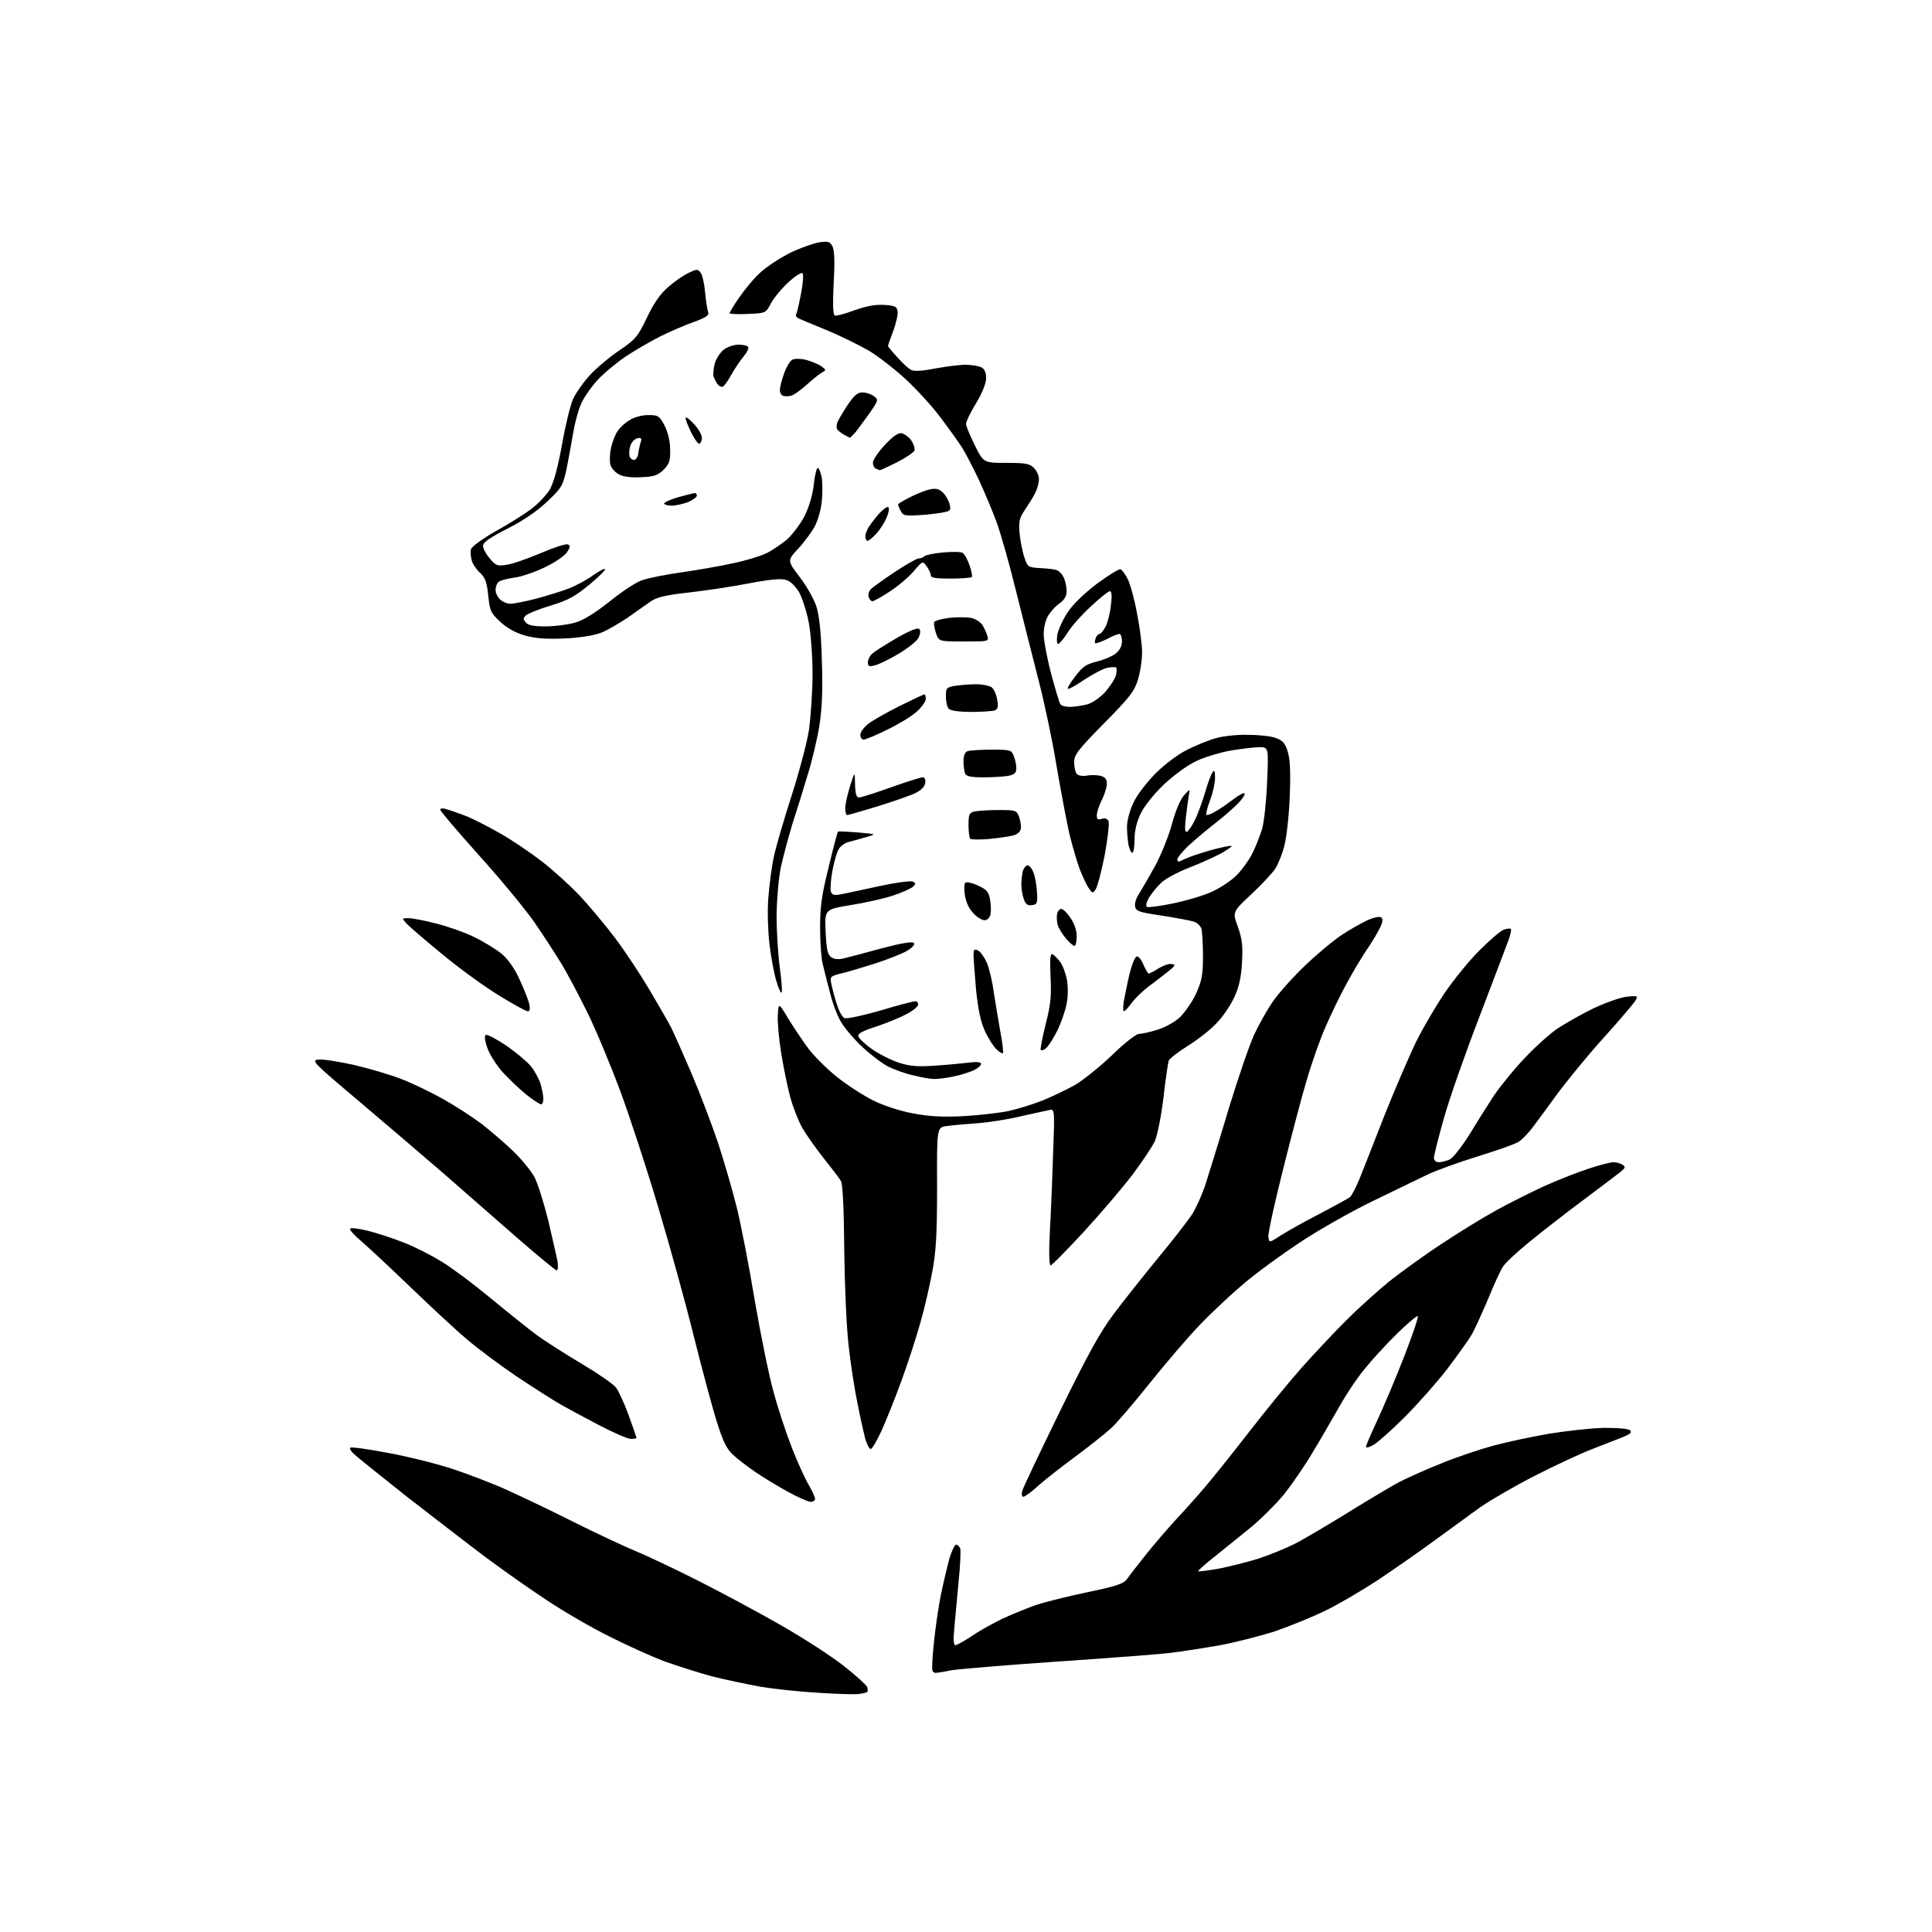 <?xml version="1.0" encoding="UTF-8" standalone="no"?>
<svg 
  version="1.1" 
  xmlns="http://www.w3.org/2000/svg" 
  xmlns:xlink="http://www.w3.org/1999/xlink" 
  xmlns:svg="http://www.w3.org/2000/svg"
  xmlns:rdf="http://www.w3.org/1999/02/22-rdf-syntax-ns#"
  xmlns:cc="http://creativecommons.org/ns#"
  xmlns:dc="http://purl.org/dc/elements/1.1/"
  viewBox="0 0 768 768"
  width="768"
  height="768"
>
<style>svg {background-color: white; }</style>"
<path stroke="none" fill="black" fill-rule="evenodd" d="M341.4,673.4C339.8,673.6 332.6,673.4 325.3,672.9C318.0,672.5 307.7,671.4 302.3,670.5C296.9,669.5 288.3,667.7 283.1,666.4C278.0,665.0 269.4,662.3 264.1,660.4C258.8,658.4 248.9,653.9 242.0,650.4C235.1,647.0 224.1,640.6 217.5,636.2C210.9,631.9 200.0,624.2 193.3,619.2C186.6,614.2 172.5,603.3 161.8,595.0C151.2,586.6 141.6,578.9 140.6,577.9C139.5,576.9 138.9,575.8 139.2,575.5C139.5,575.1 146.2,576.0 154.0,577.5C161.8,578.9 173.4,581.8 179.8,583.9C186.2,586.0 196.1,589.8 201.8,592.4C207.5,595.0 219.3,600.6 228.0,605.0C236.8,609.4 247.9,614.6 252.7,616.6C257.6,618.6 268.9,624.0 278.0,628.6C287.1,633.2 301.8,641.1 310.7,646.2C319.6,651.3 330.7,658.5 335.5,662.3C340.2,666.0 344.3,669.7 344.7,670.6C345.0,671.4 345.0,672.3 344.8,672.5C344.6,672.8 343.0,673.2 341.4,673.4zM371.9,665.0C371.5,665.0 370.9,664.7 370.7,664.2C370.4,663.8 370.6,659.0 371.2,653.5C371.7,648.0 373.0,639.2 374.0,634.0C375.1,628.8 376.7,622.1 377.5,619.2C378.4,616.4 379.5,614.0 380.1,614.0C380.6,614.0 381.3,614.7 381.7,615.5C382.0,616.4 381.7,622.6 381.0,629.3C380.4,636.0 379.6,644.3 379.3,647.8C378.9,651.8 379.1,654.0 379.8,654.0C380.3,654.0 383.2,652.4 386.1,650.5C388.9,648.5 394.5,645.4 398.4,643.5C402.3,641.7 408.4,639.2 411.9,638.0C415.5,636.8 424.7,634.5 432.4,632.9C443.9,630.5 446.8,629.5 448.0,627.7C448.8,626.5 452.2,622.2 455.5,618.0C458.8,613.9 464.2,607.6 467.5,604.0C470.9,600.4 476.1,594.6 479.1,591.0C482.2,587.4 490.1,577.5 496.7,569.0C503.3,560.5 512.7,549.0 517.6,543.5C522.5,538.0 530.4,529.6 535.2,524.8C540.0,520.0 547.7,513.1 552.2,509.4C556.8,505.8 566.1,499.0 573.0,494.5C579.9,489.9 589.7,483.9 594.8,481.1C599.9,478.3 608.6,473.9 614.1,471.4C619.7,468.9 627.6,465.8 631.7,464.5C635.9,463.1 640.2,462.0 641.4,462.0C642.5,462.0 644.2,462.5 645.0,463.0C646.3,463.9 646.1,464.3 644.0,466.0C642.6,467.1 635.6,472.4 628.5,477.7C621.4,483.0 611.8,490.5 607.2,494.3C602.7,498.0 598.2,502.2 597.4,503.6C596.5,504.9 593.8,510.8 591.4,516.7C588.9,522.5 586.0,529.0 584.8,530.9C583.6,532.9 579.3,538.9 575.3,544.2C571.2,549.5 563.7,558.0 558.5,563.2C553.4,568.3 547.8,573.3 546.1,574.3C544.4,575.3 543.0,575.7 543.0,575.1C543.0,574.6 545.0,570.0 547.4,564.8C549.8,559.7 554.6,548.4 558.0,539.7C561.4,531.0 563.9,523.6 563.6,523.2C563.2,522.9 559.6,526.0 555.4,530.1C551.3,534.1 545.5,540.4 542.6,544.0C539.6,547.6 535.1,554.3 532.5,559.0C529.8,563.7 525.1,571.9 521.9,577.2C518.7,582.6 513.6,590.0 510.6,593.8C507.6,597.5 501.6,603.5 497.3,607.1C493.0,610.6 486.4,615.9 482.7,618.9C479.0,621.8 476.1,624.4 476.3,624.6C476.5,624.8 480.3,624.3 484.8,623.5C489.3,622.6 496.4,620.8 500.5,619.5C504.7,618.1 510.8,615.6 514.3,613.9C517.7,612.2 526.8,606.8 534.5,602.1C542.2,597.3 551.4,591.8 555.0,589.8C558.6,587.8 566.7,584.2 573.0,581.7C579.3,579.1 588.7,576.0 593.9,574.6C599.1,573.2 609.0,571.1 615.9,569.9C622.8,568.8 632.6,567.7 637.7,567.6C643.2,567.6 647.3,567.9 648.0,568.6C648.8,569.4 648.0,570.1 645.3,571.2C643.2,572.0 637.7,574.2 633.0,576.0C628.3,577.8 618.0,582.6 610.0,586.7C602.0,590.8 592.2,596.5 588.2,599.3C584.2,602.2 576.1,608.1 570.2,612.4C564.3,616.8 554.1,623.8 547.6,628.2C541.0,632.5 531.6,638.0 526.6,640.4C521.6,642.8 512.8,646.4 507.0,648.4C501.2,650.3 491.3,652.8 485.0,654.0C478.7,655.1 469.9,656.5 465.5,657.0C461.1,657.6 440.8,659.1 420.3,660.5C399.9,661.9 380.8,663.5 377.9,664.0C375.1,664.6 372.4,665.0 371.9,665.0zM322.2,597.0C321.3,597.0 317.2,595.2 313.2,593.0C309.2,590.8 303.4,587.3 300.2,585.1C297.1,583.0 293.1,579.9 291.4,578.3C289.0,576.2 287.4,572.9 285.2,566.0C283.5,560.8 279.4,545.5 276.0,532.0C272.7,518.5 266.1,494.7 261.4,479.0C256.7,463.3 249.9,442.6 246.3,433.0C242.7,423.4 237.0,409.6 233.5,402.5C230.0,395.4 225.2,386.3 222.8,382.5C220.4,378.6 215.7,371.3 212.2,366.3C208.7,361.3 198.9,349.4 190.4,340.0C182.0,330.6 175.0,322.4 175.0,321.9C175.0,321.3 176.0,321.2 177.2,321.6C178.5,321.9 181.8,323.1 184.5,324.1C187.3,325.1 193.6,328.3 198.5,331.1C203.5,333.9 211.1,339.1 215.5,342.5C219.9,345.9 226.7,352.1 230.5,356.1C234.3,360.2 240.7,367.8 244.6,373.0C248.5,378.2 254.6,387.4 258.2,393.5C261.8,399.6 265.7,406.3 266.8,408.5C267.9,410.7 271.5,418.8 274.8,426.5C278.1,434.2 282.9,446.8 285.5,454.5C288.0,462.2 291.4,473.9 293.0,480.5C294.6,487.1 297.8,503.4 300.0,516.8C302.3,530.1 305.6,546.6 307.5,553.3C309.3,560.1 312.7,570.2 314.9,575.8C317.1,581.4 320.1,588.0 321.5,590.3C322.9,592.7 324.0,595.2 324.0,595.8C324.0,596.5 323.2,597.0 322.2,597.0zM406.8,595.0C406.2,595.0 406.0,593.9 406.4,592.6C406.7,591.3 413.5,577.1 421.4,560.9C432.4,538.4 437.4,529.4 442.6,522.5C446.3,517.5 454.2,507.6 460.0,500.5C465.9,493.4 472.0,485.5 473.7,483.0C475.3,480.5 477.9,474.9 479.3,470.5C480.7,466.1 484.9,452.6 488.5,440.5C492.2,428.4 496.7,415.3 498.5,411.4C500.3,407.5 503.6,401.6 505.8,398.4C508.0,395.1 513.7,388.7 518.6,384.0C523.5,379.3 530.1,373.8 533.3,371.7C536.4,369.6 541.1,367.0 543.6,365.8C546.6,364.5 548.6,364.2 549.2,364.8C549.8,365.4 549.6,366.9 548.4,369.1C547.5,371.0 545.1,375.0 543.0,378.0C541.0,381.0 537.5,386.9 535.3,391.0C533.0,395.1 529.3,402.8 527.0,408.0C524.7,413.2 521.3,422.9 519.4,429.5C517.4,436.1 513.2,452.2 509.9,465.4C506.6,478.5 504.0,490.4 504.2,491.7C504.5,494.1 504.5,494.1 509.3,491.0C512.0,489.3 518.9,485.4 524.8,482.4C530.7,479.3 536.0,476.4 536.7,475.8C537.3,475.3 539.0,472.1 540.4,468.7C541.8,465.3 546.3,453.7 550.5,443.0C554.8,432.3 560.4,419.3 563.0,414.0C565.6,408.7 570.6,400.2 574.1,395.0C577.6,389.8 583.8,382.1 588.0,377.9C592.2,373.7 596.6,369.9 597.9,369.5C599.1,369.1 600.4,369.0 600.6,369.3C600.9,369.5 600.4,371.5 599.7,373.6C598.9,375.8 593.7,389.4 588.2,403.9C582.6,418.4 576.2,436.6 574.0,444.4C571.8,452.2 570.0,459.3 570.0,460.3C570.0,461.3 570.8,462.0 572.0,462.0C573.0,462.0 575.0,461.5 576.3,460.9C577.6,460.3 581.0,455.9 584.0,451.2C586.9,446.4 591.3,439.4 593.8,435.6C596.3,431.9 601.7,425.2 605.9,420.8C610.0,416.4 616.0,411.0 619.2,408.8C622.5,406.7 628.9,403.0 633.5,400.8C638.2,398.6 644.1,396.5 646.6,396.2C650.9,395.8 651.2,395.8 650.2,397.6C649.7,398.6 643.9,405.4 637.5,412.5C631.1,419.6 622.4,430.2 618.2,436.0C614.0,441.8 609.5,447.9 608.2,449.5C606.8,451.1 604.9,453.1 603.8,453.8C602.8,454.6 595.5,457.2 587.7,459.6C579.9,462.0 570.8,465.3 567.5,466.9C564.2,468.5 554.5,473.2 546.0,477.3C537.5,481.4 524.4,488.8 517.0,493.7C509.6,498.6 499.4,506.0 494.5,510.2C489.6,514.3 481.7,521.7 477.0,526.6C472.3,531.5 463.3,542.0 456.9,550.0C450.5,558.0 443.6,566.1 441.4,568.0C439.3,569.9 433.0,574.9 427.5,579.0C422.0,583.0 415.3,588.3 412.6,590.7C410.0,593.1 407.3,595.0 406.8,595.0zM346.1,576.0C345.5,576.0 344.6,574.1 343.9,571.8C343.3,569.4 341.9,563.2 340.9,558.0C339.8,552.8 338.2,542.6 337.4,535.5C336.5,528.0 335.8,511.8 335.6,497.0C335.5,480.7 335.0,470.8 334.3,469.5C333.7,468.4 330.6,464.4 327.5,460.5C324.4,456.6 320.6,451.2 319.0,448.5C317.4,445.7 315.2,440.1 314.1,436.0C313.0,431.9 311.4,424.0 310.5,418.4C309.6,412.9 309.0,406.1 309.2,403.4C309.5,398.5 309.5,398.5 313.4,405.0C315.6,408.6 319.2,413.9 321.4,416.9C323.7,419.9 328.8,425.0 332.7,428.1C336.7,431.3 343.2,435.5 347.2,437.5C351.5,439.6 358.0,441.7 363.0,442.6C369.3,443.8 374.5,444.1 383.0,443.7C389.3,443.3 397.5,442.4 401.1,441.6C404.8,440.8 410.8,438.9 414.6,437.4C418.3,435.9 424.1,433.1 427.5,431.2C430.8,429.2 437.4,423.9 442.2,419.3C446.9,414.7 451.7,411.0 452.7,411.0C453.8,411.0 457.0,410.3 459.9,409.4C462.8,408.6 466.8,406.4 468.9,404.5C471.0,402.5 473.9,398.3 475.5,394.9C477.8,389.7 478.2,387.4 478.2,380.0C478.2,375.2 477.9,370.4 477.6,369.2C477.2,368.1 475.9,366.8 474.7,366.4C473.5,366.0 467.8,364.9 462.0,364.0C452.5,362.6 451.5,362.2 451.2,360.2C451.0,359.0 451.7,356.8 452.8,355.3C453.8,353.7 456.7,348.7 459.3,344.0C461.8,339.3 464.8,331.7 466.0,327.1C467.4,322.0 469.2,317.8 470.7,316.1C473.1,313.5 473.1,313.5 472.6,316.0C472.4,317.4 471.8,321.4 471.4,324.9C470.9,329.6 471.0,331.1 471.9,330.6C472.5,330.2 473.9,328.2 474.9,326.2C475.9,324.2 477.7,319.4 478.9,315.5C480.0,311.6 481.4,307.8 482.0,307.0C482.7,305.9 483.0,306.4 483.0,309.2C483.0,311.3 482.1,315.3 481.0,318.2C479.9,321.0 479.3,323.6 479.6,323.9C479.8,324.2 481.5,323.6 483.3,322.5C485.1,321.5 488.2,319.3 490.3,317.7C492.4,316.1 494.4,315.0 494.7,315.4C495.1,315.7 494.0,317.4 492.4,319.1C490.8,320.8 486.6,324.5 483.0,327.3C479.4,330.1 474.6,334.2 472.2,336.4C469.9,338.6 468.0,341.0 468.0,341.7C468.0,342.8 468.6,342.7 470.9,341.5C472.5,340.7 477.3,339.1 481.5,337.9C485.7,336.8 489.4,336.0 489.6,336.3C489.8,336.5 487.9,337.8 485.3,339.3C482.6,340.7 476.9,343.3 472.5,345.0C468.1,346.7 463.1,349.4 461.5,351.0C459.8,352.6 457.7,355.3 456.7,356.9C455.7,358.7 455.4,360.1 455.9,360.5C456.5,360.8 461.2,360.2 466.4,359.1C471.7,358.0 478.5,356.0 481.7,354.5C484.9,353.1 489.2,350.2 491.3,348.2C493.4,346.2 496.3,342.2 497.7,339.5C499.1,336.8 500.9,332.2 501.7,329.5C502.5,326.8 503.4,318.3 503.7,310.8C504.3,297.0 504.3,297.0 500.4,297.0C498.3,297.1 493.1,297.7 488.9,298.4C484.8,299.2 478.7,301.0 475.4,302.6C472.0,304.2 466.7,308.1 462.6,311.9C458.5,315.9 454.8,320.5 453.4,323.5C451.8,326.8 451.0,330.3 451.0,333.8C451.0,336.6 450.6,339.0 450.1,339.0C449.6,339.0 449.0,337.6 448.6,335.9C448.3,334.2 448.0,330.9 448.0,328.6C448.0,326.3 449.1,322.1 450.5,319.2C451.9,316.1 455.7,311.2 459.3,307.5C463.0,303.8 468.2,299.9 472.0,298.0C475.6,296.2 480.8,294.1 483.5,293.4C486.2,292.6 491.9,292.0 496.0,292.1C500.1,292.1 505.1,292.6 507.0,293.3C509.8,294.3 510.8,295.3 511.8,298.5C512.8,301.5 513.1,306.2 512.7,316.5C512.4,324.4 511.4,333.1 510.5,336.4C509.7,339.6 508.0,343.7 506.9,345.4C505.7,347.1 501.5,351.7 497.4,355.5C489.9,362.5 489.9,362.5 492.1,368.5C493.8,373.3 494.1,376.1 493.7,382.7C493.4,388.5 492.5,392.4 490.7,396.3C489.3,399.4 486.3,403.9 483.9,406.4C481.6,409.0 476.4,413.1 472.4,415.6C468.4,418.1 464.9,420.8 464.6,421.6C464.3,422.5 463.3,429.1 462.5,436.3C461.6,443.7 460.1,451.2 459.1,453.6C458.0,455.9 453.9,462.0 450.0,467.2C446.1,472.3 437.4,482.5 430.7,489.8C424.0,497.0 418.2,503.0 417.6,503.0C417.1,503.0 416.9,498.0 417.3,490.2C417.7,483.2 418.3,469.2 418.6,459.1C419.3,440.7 419.3,440.7 416.9,441.3C415.6,441.6 410.4,442.7 405.5,443.8C400.6,445.0 392.9,446.2 388.5,446.5C384.1,446.8 378.7,447.3 376.5,447.6C372.4,448.1 372.4,448.1 372.5,471.8C372.5,490.8 372.1,497.5 370.6,505.5C369.6,510.9 367.5,520.2 365.8,526.0C364.2,531.8 360.8,542.1 358.3,549.0C355.8,555.9 352.2,564.8 350.4,568.8C348.6,572.7 346.7,576.0 346.1,576.0zM250.8,572.0C249.5,572.0 243.6,569.4 237.5,566.2C231.4,563.0 224.2,559.1 221.5,557.5C218.8,555.9 211.3,551.1 205.0,546.9C198.7,542.6 189.9,536.1 185.5,532.3C181.1,528.6 171.0,519.2 163.0,511.5C155.0,503.8 146.2,495.6 143.5,493.3C140.8,491.0 138.8,488.8 139.2,488.4C139.6,488.0 142.9,488.4 146.4,489.3C150.0,490.2 156.4,492.3 160.7,494.0C165.0,495.7 171.9,499.2 176.0,501.8C180.1,504.3 188.7,510.8 195.1,516.1C201.5,521.4 209.6,527.9 213.1,530.5C216.6,533.1 224.8,538.3 231.2,542.1C237.6,545.9 243.7,550.1 244.8,551.5C245.9,552.9 248.2,557.9 249.9,562.6C251.6,567.3 253.0,571.3 253.0,571.6C253.0,571.8 252.0,572.0 250.8,572.0zM221.3,505.0C220.8,505.0 213.7,499.1 205.4,491.9C197.2,484.7 183.9,473.1 175.9,466.1C167.9,459.2 152.8,446.3 142.4,437.5C124.4,422.3 123.6,421.5 126.6,421.2C128.4,421.0 134.7,422.0 140.6,423.3C146.6,424.7 155.1,427.2 159.5,428.9C163.9,430.6 171.6,434.3 176.5,437.1C181.5,439.9 188.2,444.3 191.5,446.8C194.8,449.4 200.4,454.1 203.9,457.5C207.3,460.8 211.2,465.5 212.5,468.0C213.8,470.5 216.2,478.2 217.9,485.0C219.5,491.9 221.2,499.2 221.6,501.2C221.9,503.3 221.8,505.0 221.3,505.0zM215.1,439.0C214.6,439.0 212.0,437.3 209.3,435.2C206.7,433.1 202.4,429.0 199.8,426.2C197.3,423.3 194.5,419.0 193.7,416.5C192.7,413.6 192.5,411.8 193.1,411.4C193.7,411.1 197.3,413.0 201.2,415.6C205.1,418.3 209.5,422.0 211.0,423.8C212.5,425.6 214.2,428.8 214.9,430.9C215.5,433.0 216.0,435.7 216.0,436.9C216.0,438.0 215.6,439.0 215.1,439.0zM371.2,428.9C369.7,428.9 365.9,428.2 362.8,427.4C359.6,426.7 355.3,425.1 353.1,424.0C350.9,422.9 346.4,419.5 343.0,416.4C339.7,413.3 335.7,408.7 334.3,406.2C332.8,403.8 330.8,398.3 329.8,394.1C328.7,389.9 327.4,384.9 327.0,383.0C326.5,381.1 326.0,374.8 326.0,369.0C326.0,360.3 326.6,355.9 329.4,344.7C331.2,337.1 332.9,330.8 333.1,330.6C333.3,330.4 336.9,330.6 341.0,330.9C348.5,331.6 348.5,331.6 344.5,332.7C342.3,333.4 339.2,334.2 337.7,334.6C336.1,334.9 334.3,336.2 333.5,337.4C332.7,338.5 331.6,342.5 330.9,346.1C330.2,349.8 330.0,353.5 330.3,354.5C330.9,355.8 331.7,356.0 334.2,355.5C336.0,355.2 342.8,353.7 349.3,352.3C355.7,350.9 361.8,350.1 362.7,350.4C364.1,351.0 364.2,351.3 362.9,352.5C362.1,353.2 358.6,354.8 355.0,356.0C351.4,357.2 343.8,358.9 338.1,359.8C327.8,361.5 327.8,361.5 328.2,370.4C328.5,377.3 329.0,379.5 330.4,380.5C331.5,381.3 333.2,381.5 335.3,381.0C337.1,380.6 343.8,378.8 350.4,377.0C357.9,375.0 362.6,374.2 363.2,374.8C363.8,375.4 362.9,376.5 360.7,377.9C358.9,379.0 353.1,381.3 347.9,383.0C342.7,384.6 336.6,386.5 334.2,387.0C330.0,388.1 329.9,388.2 330.5,391.3C330.9,393.1 331.8,396.7 332.7,399.3C333.5,402.0 334.9,404.4 335.7,404.7C336.6,405.1 343.0,403.7 350.0,401.7C356.9,399.6 363.2,398.0 363.8,398.0C364.5,398.0 365.0,398.6 365.0,399.3C365.0,400.1 362.9,401.8 360.2,403.2C357.6,404.6 352.2,406.8 348.2,408.1C343.0,409.8 341.0,410.8 341.2,411.9C341.4,412.8 343.9,415.1 346.7,417.1C349.6,419.1 354.4,421.5 357.5,422.5C362.0,423.9 365.0,424.1 371.8,423.6C376.6,423.3 382.6,422.7 385.2,422.4C388.3,422.0 390.0,422.2 390.0,422.9C390.0,423.5 388.8,424.6 387.2,425.4C385.7,426.1 382.1,427.3 379.2,427.9C376.3,428.5 372.7,429.0 371.2,428.9zM398.7,418.7C398.4,418.9 397.2,418.2 396.0,417.0C394.8,415.8 392.7,412.5 391.4,409.6C389.8,406.0 388.8,401.2 388.0,393.5C387.5,387.4 387.0,381.2 387.0,379.7C387.0,377.3 387.2,377.1 388.9,377.9C389.9,378.5 391.5,380.8 392.4,383.0C393.3,385.2 394.5,390.3 395.0,394.2C395.6,398.2 396.8,405.3 397.6,409.8C398.5,414.4 398.9,418.4 398.7,418.7zM415.9,416.6C415.0,417.4 414.0,417.8 413.7,417.3C413.5,416.9 414.4,412.2 415.7,407.0C417.7,399.2 418.0,395.9 417.6,388.2C417.3,381.6 417.5,379.0 418.3,379.3C418.9,379.5 420.2,380.8 421.3,382.2C422.4,383.6 423.6,386.8 424.1,389.4C424.6,392.1 424.6,396.1 424.0,399.0C423.5,401.8 421.8,406.5 420.4,409.5C418.9,412.5 416.9,415.7 415.9,416.6zM209.8,402.0C209.1,402.0 204.0,399.2 198.5,395.8C193.0,392.5 182.8,385.1 175.9,379.4C169.0,373.7 162.5,368.2 161.5,367.0C159.7,365.0 159.7,365.0 162.4,365.0C163.9,365.0 168.8,365.9 173.3,367.1C177.8,368.2 184.7,370.6 188.5,372.5C192.3,374.3 197.3,377.4 199.6,379.3C202.2,381.6 204.7,385.2 206.7,389.7C208.4,393.4 210.1,397.7 210.4,399.2C210.8,401.1 210.6,402.0 209.8,402.0zM446.8,402.0C446.4,402.0 446.4,400.3 446.7,398.2C447.1,396.2 448.0,391.4 448.9,387.6C449.8,383.8 451.1,380.5 451.8,380.2C452.5,380.0 453.7,381.4 454.5,383.4C455.4,385.4 456.3,387.0 456.6,387.0C457.0,387.0 458.8,386.1 460.6,384.9C462.5,383.8 464.7,383.0 465.7,383.2C467.2,383.5 467.2,383.6 465.8,385.0C464.9,385.8 461.6,388.4 458.4,390.8C455.1,393.1 451.4,396.6 450.0,398.5C448.6,400.4 447.2,402.0 446.8,402.0zM310.7,394.6C310.4,394.9 309.4,392.8 308.6,389.9C307.7,387.0 306.5,380.5 305.9,375.6C305.3,370.5 305.0,362.4 305.4,357.2C305.8,352.1 306.7,344.7 307.6,340.7C308.4,336.7 311.6,325.9 314.6,316.5C317.6,307.2 320.8,295.3 321.6,290.0C322.3,284.8 323.0,274.8 323.0,267.8C323.0,260.8 322.3,251.7 321.5,247.5C320.7,243.3 319.0,238.0 317.8,235.7C316.4,233.2 314.4,231.2 312.7,230.6C310.7,229.9 306.9,230.2 298.2,231.8C291.8,233.1 280.9,234.7 274.1,235.5C264.3,236.6 261.0,237.4 258.5,239.2C256.7,240.5 252.6,243.3 249.4,245.6C246.1,247.8 241.5,250.5 239.0,251.5C236.2,252.6 230.8,253.5 224.4,253.8C216.8,254.1 213.0,253.8 208.6,252.6C204.8,251.5 201.4,249.6 198.8,247.1C195.1,243.7 194.7,242.8 194.1,236.8C193.5,231.3 192.9,229.6 190.7,227.6C189.3,226.3 187.8,224.0 187.5,222.7C187.1,221.3 187.0,219.4 187.2,218.4C187.4,217.4 191.4,214.4 196.8,211.3C201.9,208.5 208.3,204.5 211.1,202.4C213.8,200.4 217.1,196.9 218.5,194.7C220.1,191.9 221.7,186.0 223.4,176.8C224.7,169.3 226.7,161.1 227.8,158.6C229.0,156.1 232.0,151.8 234.5,149.1C237.1,146.3 242.3,141.9 246.2,139.3C252.6,134.9 253.5,133.9 257.1,126.4C259.8,120.7 262.3,117.0 265.5,114.2C268.0,112.0 271.7,109.4 273.7,108.5C277.0,106.9 277.4,106.9 278.5,108.4C279.2,109.3 280.0,112.8 280.3,116.3C280.6,119.7 281.2,123.2 281.5,124.1C282.0,125.3 280.7,126.2 275.8,128.0C272.3,129.2 266.4,131.8 262.5,133.7C258.6,135.7 252.5,139.2 248.9,141.6C245.3,144.0 240.2,148.2 237.6,151.0C235.1,153.7 232.1,158.0 231.0,160.5C229.9,163.0 228.5,168.1 227.9,171.8C227.3,175.5 226.1,181.9 225.3,186.0C223.8,193.0 223.4,193.8 217.8,199.1C213.9,202.9 208.6,206.6 202.0,210.0C194.7,213.7 192.0,215.6 192.0,217.0C192.0,218.0 193.2,220.3 194.7,222.0C197.1,224.9 197.7,225.1 201.4,224.5C203.7,224.2 209.7,222.1 214.9,219.9C220.0,217.7 224.9,216.1 225.7,216.4C226.8,216.9 226.8,217.4 225.4,219.5C224.5,220.9 220.6,223.6 216.6,225.5C212.7,227.4 207.2,229.3 204.5,229.6C201.8,230.0 198.9,230.7 198.2,231.3C197.6,231.8 197.0,233.2 197.0,234.5C197.0,235.7 197.8,237.4 198.8,238.3C199.8,239.3 201.7,240.0 202.9,240.0C204.2,240.0 208.8,239.1 213.1,238.0C217.5,236.8 223.4,235.0 226.2,233.9C229.0,232.8 233.3,230.5 235.6,228.8C238.0,227.1 240.2,225.9 240.5,226.2C240.9,226.5 238.0,229.3 234.3,232.4C228.7,237.0 225.9,238.6 219.0,240.7C214.3,242.1 209.9,243.9 209.1,244.6C207.9,245.7 207.9,246.2 209.0,247.4C209.9,248.6 212.1,249.0 216.9,249.0C220.6,249.0 225.9,248.3 228.6,247.5C231.9,246.6 236.5,243.7 242.2,239.2C246.9,235.4 252.7,231.5 255.1,230.7C257.5,229.8 264.7,228.4 271.0,227.5C277.3,226.6 286.5,225.0 291.4,223.9C296.3,222.9 302.2,221.1 304.5,220.0C306.8,218.9 310.5,216.4 312.8,214.5C315.0,212.5 318.2,208.3 319.9,205.0C321.7,201.2 323.1,196.6 323.5,192.5C323.9,188.9 324.6,186.0 325.1,186.0C325.5,186.0 326.2,187.6 326.6,189.6C327.0,191.6 327.0,195.8 326.7,198.9C326.5,202.1 325.2,206.6 324.0,209.0C322.8,211.3 319.8,215.4 317.4,218.0C312.9,222.8 312.9,222.8 317.9,229.4C320.7,233.0 323.7,238.4 324.6,241.3C325.7,244.9 326.4,251.5 326.7,262.6C327.1,274.4 326.8,281.3 325.7,288.6C324.8,294.0 322.7,302.9 321.0,308.2C319.4,313.6 316.7,322.3 315.0,327.5C313.4,332.7 311.4,340.4 310.4,344.7C309.5,349.2 308.8,357.4 308.7,364.0C308.7,370.3 309.3,379.7 310.0,384.8C310.7,389.9 311.0,394.3 310.7,394.6zM427.1,376.0C426.6,376.0 425.0,374.6 423.6,372.9C422.2,371.2 420.7,368.8 420.4,367.5C420.1,366.2 420.0,364.4 420.2,363.4C420.3,362.5 421.0,361.5 421.7,361.3C422.3,361.1 424.0,362.6 425.4,364.7C427.1,367.1 428.0,369.8 428.0,372.2C428.0,374.3 427.6,376.0 427.1,376.0zM391.7,365.8C390.8,366.0 388.7,364.9 387.2,363.3C385.3,361.5 384.1,358.9 383.6,356.1C383.2,353.7 383.3,351.3 383.7,350.9C384.1,350.5 386.4,350.9 388.7,352.0C392.1,353.5 393.0,354.5 393.5,357.3C393.9,359.2 394.0,361.8 393.8,363.1C393.7,364.4 392.7,365.6 391.7,365.8zM410.3,359.8C408.6,360.1 407.7,359.5 407.0,357.5C406.5,356.1 406.0,353.4 406.0,351.7C406.0,349.9 406.3,347.5 406.6,346.2C407.0,345.0 407.8,344.0 408.5,344.0C409.2,344.0 410.2,345.2 410.8,346.8C411.4,348.3 412.1,351.8 412.2,354.5C412.5,359.0 412.3,359.5 410.3,359.8zM435.5,353.6C434.4,355.2 434.2,355.2 432.7,352.9C431.8,351.6 430.3,348.2 429.2,345.5C428.2,342.8 426.3,336.4 425.1,331.5C424.0,326.6 421.7,314.4 420.0,304.5C418.4,294.6 415.2,279.5 413.0,271.0C410.8,262.5 406.8,246.4 404.0,235.4C401.3,224.3 397.7,211.7 396.1,207.4C394.5,203.0 391.3,195.5 389.1,190.7C386.8,185.9 383.8,180.0 382.3,177.7C380.8,175.4 377.0,170.1 373.9,166.0C370.8,161.8 364.7,155.1 360.3,151.0C355.9,146.9 349.2,141.7 345.4,139.4C341.6,137.2 334.4,133.7 329.5,131.6C324.6,129.6 319.5,127.5 318.2,126.9C316.9,126.4 316.1,125.6 316.4,125.1C316.8,124.6 317.6,120.9 318.4,116.8C319.2,112.8 319.5,109.1 319.0,108.6C318.5,108.2 316.0,109.8 313.3,112.3C310.6,114.8 307.5,118.6 306.4,120.7C304.4,124.5 304.4,124.5 297.2,124.8C293.2,125.0 290.0,124.8 290.0,124.5C290.0,124.2 291.7,121.3 293.9,118.2C296.0,115.1 299.8,110.5 302.4,108.2C305.0,105.8 310.5,102.3 314.5,100.3C318.6,98.4 323.7,96.6 325.9,96.3C329.2,95.8 330.0,96.1 330.9,97.9C331.7,99.4 331.9,103.8 331.4,112.4C331.0,120.5 331.1,124.9 331.8,125.4C332.3,125.7 335.8,124.8 339.5,123.4C344.3,121.7 347.8,121.0 351.4,121.2C355.8,121.5 356.5,121.8 356.8,123.8C357.0,125.0 356.2,128.5 355.1,131.5C353.9,134.6 353.0,137.3 353.0,137.5C353.0,137.8 354.6,139.8 356.7,142.0C358.7,144.3 361.1,146.5 362.1,147.0C363.3,147.7 366.5,147.5 371.7,146.5C376.0,145.7 381.4,145.0 383.8,145.0C386.2,145.0 389.0,145.5 390.1,146.0C391.4,146.7 392.0,148.1 392.0,150.3C392.0,152.4 390.5,156.1 388.0,160.3C385.8,163.9 384.0,167.6 384.0,168.5C384.0,169.3 385.6,173.2 387.5,177.0C391.0,184.0 391.0,184.0 400.0,184.0C407.7,184.0 409.3,184.3 411.0,186.0C412.1,187.1 413.0,189.1 413.0,190.5C413.0,192.0 412.3,194.4 411.5,196.0C410.7,197.6 408.8,200.6 407.4,202.7C405.2,206.0 404.9,207.2 405.3,212.0C405.6,215.0 406.4,219.3 407.2,221.5C408.4,225.3 408.7,225.5 413.0,225.8C415.5,225.9 418.4,226.2 419.6,226.5C420.7,226.7 422.2,228.1 422.8,229.5C423.5,230.9 424.0,233.4 424.0,235.0C424.0,237.0 423.1,238.5 421.0,240.0C419.3,241.2 417.3,243.5 416.4,245.2C415.5,246.9 414.8,250.1 414.9,252.4C414.9,254.6 416.2,261.5 417.8,267.7C419.5,273.9 421.1,279.4 421.5,279.9C421.8,280.5 423.6,281.0 425.3,281.0C427.1,281.0 430.1,280.5 432.2,280.0C434.3,279.4 437.3,277.3 439.4,275.0C441.3,272.8 443.2,269.9 443.6,268.5C443.9,267.1 444.0,265.7 443.7,265.4C443.4,265.1 441.8,265.1 440.1,265.5C438.5,265.8 434.4,268.0 431.0,270.2C427.7,272.5 424.7,274.1 424.5,273.8C424.2,273.5 425.5,271.3 427.5,268.8C430.3,265.0 431.8,264.0 436.0,263.0C438.7,262.3 442.1,260.9 443.5,259.8C445.1,258.5 446.0,256.9 446.0,254.9C446.0,253.3 445.5,252.0 445.0,252.0C444.4,252.0 442.1,252.9 439.9,254.1C437.6,255.2 435.6,255.9 435.4,255.7C435.1,255.5 435.2,254.5 435.6,253.6C435.9,252.7 436.6,252.0 437.1,252.0C437.6,252.0 438.6,250.7 439.5,249.1C440.3,247.5 441.3,243.7 441.6,240.6C442.1,236.8 441.9,235.0 441.2,235.0C440.6,235.0 437.2,237.7 433.6,241.1C430.0,244.4 425.8,249.1 424.3,251.6C422.8,254.0 421.1,256.0 420.6,256.0C420.1,256.0 420.0,254.4 420.3,252.3C420.7,250.3 422.5,246.3 424.4,243.4C426.7,240.0 431.0,235.9 436.1,232.0C440.6,228.7 444.8,226.1 445.4,226.3C446.0,226.5 447.3,228.2 448.3,230.2C449.3,232.2 451.0,238.4 452.0,243.9C453.1,249.5 454.0,256.4 454.0,259.4C454.0,262.3 453.3,267.1 452.4,270.0C451.0,274.7 449.3,277.0 438.9,287.5C428.3,298.3 427.0,300.0 427.0,303.1C427.0,305.0 427.5,307.1 428.1,307.7C428.8,308.4 430.6,308.6 432.1,308.3C433.7,308.0 436.1,308.1 437.5,308.4C439.3,308.9 440.0,309.7 440.0,311.6C440.0,312.9 439.1,315.8 438.0,318.0C436.9,320.2 436.0,322.9 436.0,324.0C436.0,325.7 436.4,326.0 438.0,325.5C439.4,325.1 440.2,325.4 440.7,326.6C441.0,327.5 440.3,333.6 439.1,340.1C437.8,346.6 436.2,352.7 435.5,353.6zM393.3,333.5C389.6,333.8 386.2,333.8 385.7,333.4C385.3,333.0 385.0,330.5 385.0,327.9C385.0,323.9 385.3,323.1 387.2,322.6C388.5,322.3 392.8,322.0 396.8,322.0C403.8,322.0 404.1,322.1 405.1,324.7C405.6,326.2 406.0,328.3 405.8,329.4C405.6,330.6 404.4,331.7 402.8,332.1C401.4,332.5 397.1,333.1 393.3,333.5zM336.8,324.0C336.3,324.0 336.0,322.8 336.0,321.2C336.0,319.7 336.9,315.8 337.9,312.5C339.8,306.5 339.8,306.5 339.9,311.8C340.0,315.6 340.4,317.0 341.5,317.0C342.3,317.0 348.0,315.2 354.1,313.0C360.3,310.8 366.0,309.0 366.7,309.0C367.6,309.0 368.0,309.8 367.8,311.2C367.6,312.7 366.2,314.1 364.0,315.2C362.1,316.2 355.3,318.5 349.0,320.5C342.7,322.4 337.2,324.0 336.8,324.0zM391.0,309.0C385.7,309.0 384.1,308.6 383.6,307.4C383.3,306.5 383.0,304.3 383.0,302.5C383.0,300.4 383.6,299.0 384.6,298.6C385.5,298.3 389.7,298.0 394.1,298.0C401.7,298.0 402.1,298.1 403.0,300.6C403.6,302.0 404.0,304.2 404.0,305.4C404.0,307.2 403.3,307.9 400.9,308.4C399.2,308.7 394.7,309.0 391.0,309.0zM343.3,294.0C342.6,294.0 342.0,293.1 342.0,292.1C342.0,291.0 343.5,289.0 345.2,287.7C347.0,286.3 352.7,283.1 357.7,280.6C362.8,278.1 367.2,276.0 367.5,276.0C367.8,276.0 368.0,276.9 368.0,277.9C368.0,278.9 366.3,281.2 364.3,283.0C362.3,284.8 357.0,288.0 352.6,290.1C348.2,292.3 344.0,294.0 343.3,294.0zM386.1,283.0C381.4,283.0 377.9,282.5 377.2,281.8C376.5,281.1 376.0,278.9 376.0,276.9C376.0,273.5 376.2,273.2 379.8,272.6C381.8,272.3 385.6,272.0 388.1,272.0C390.6,272.0 393.3,272.6 394.2,273.2C395.1,273.9 396.1,276.1 396.4,278.1C396.9,280.9 396.7,281.9 395.4,282.4C394.6,282.7 390.4,283.0 386.1,283.0zM347.7,264.5C345.5,265.1 345.0,264.9 345.0,263.3C345.0,262.2 345.8,260.6 346.8,259.8C347.7,258.9 352.1,256.2 356.5,253.6C361.6,250.7 364.8,249.4 365.4,250.0C366.0,250.6 365.9,251.8 365.2,253.4C364.6,254.8 361.0,257.6 357.2,259.9C353.5,262.1 349.2,264.2 347.7,264.5zM383.1,255.0C373.2,255.0 373.2,255.0 372.0,251.5C371.4,249.6 371.1,247.6 371.4,247.2C371.7,246.7 374.4,246.0 377.4,245.6C380.3,245.3 384.2,245.3 386.0,245.6C387.7,246.0 389.7,247.2 390.5,248.4C391.2,249.5 392.1,251.5 392.5,252.8C393.1,255.0 393.0,255.0 383.1,255.0zM346.8,239.0C346.3,239.0 345.7,238.3 345.4,237.5C345.0,236.7 345.3,235.3 346.0,234.4C346.7,233.6 351.0,230.5 355.5,227.5C360.0,224.5 364.4,222.0 365.2,222.0C366.0,222.0 367.0,221.6 367.5,221.1C368.1,220.6 371.4,219.9 375.0,219.6C378.6,219.3 382.0,219.3 382.7,219.8C383.4,220.2 384.6,222.4 385.4,224.7C386.2,227.0 386.6,229.1 386.3,229.4C385.9,229.7 382.1,230.0 377.8,230.0C372.1,230.0 370.0,229.7 370.0,228.7C370.0,228.0 369.3,226.4 368.4,225.2C366.8,222.9 366.8,222.9 363.2,227.1C361.2,229.4 356.9,233.1 353.6,235.2C350.4,237.3 347.3,239.0 346.8,239.0zM344.8,215.0C344.4,215.0 344.0,214.2 344.0,213.2C344.0,212.2 344.7,210.3 345.7,209.0C346.6,207.6 348.4,205.3 349.8,203.8C351.2,202.3 352.7,201.3 353.1,201.6C353.6,201.9 353.3,203.8 352.4,205.8C351.6,207.8 349.7,210.7 348.3,212.2C346.8,213.8 345.3,215.0 344.8,215.0zM367.9,204.6C359.8,205.2 359.1,205.1 358.1,203.2C357.5,202.1 357.0,200.9 357.0,200.5C357.0,200.2 359.9,198.5 363.5,196.8C368.0,194.8 370.8,194.0 372.5,194.4C374.1,194.8 375.7,196.4 376.7,198.5C377.8,200.7 378.0,202.4 377.4,202.9C376.9,203.5 372.6,204.2 367.9,204.6zM267.0,201.0C265.4,201.0 264.0,200.6 264.0,200.1C264.0,199.7 266.6,198.5 269.8,197.6C273.0,196.7 275.9,196.0 276.3,196.0C276.7,196.0 277.0,196.5 277.0,197.1C277.0,197.6 275.4,198.8 273.5,199.6C271.6,200.3 268.7,201.0 267.0,201.0zM254.8,189.7C250.6,189.9 247.6,189.5 245.9,188.5C244.4,187.7 242.9,185.9 242.6,184.6C242.3,183.2 242.4,180.2 242.9,178.0C243.4,175.8 244.5,172.8 245.5,171.4C246.4,170.0 248.5,168.0 250.3,167.0C252.1,165.8 255.3,165.0 257.7,165.0C261.7,165.0 262.1,165.3 264.2,169.2C265.5,171.9 266.4,175.4 266.4,178.7C266.5,183.1 266.1,184.4 263.8,186.7C261.5,189.0 260.0,189.5 254.8,189.7zM349.7,186.9C349.6,186.9 348.9,186.6 348.2,186.3C347.6,186.1 347.0,185.0 347.0,183.9C347.0,182.8 349.1,179.7 351.7,176.9C354.8,173.6 357.0,172.0 358.3,172.2C359.4,172.4 361.2,173.6 362.2,175.0C363.2,176.5 363.8,178.3 363.5,179.1C363.2,179.9 360.0,182.0 356.5,183.8C352.9,185.6 349.9,187.0 349.7,186.9zM252.3,182.8C252.9,182.5 253.6,181.5 253.7,180.4C253.8,179.4 254.2,177.4 254.6,176.1C255.2,174.2 255.0,173.9 253.4,174.2C252.4,174.4 251.1,175.7 250.6,177.1C250.1,178.6 250.0,180.5 250.3,181.5C250.7,182.4 251.6,183.0 252.3,182.8zM278.1,176.4C277.6,176.7 276.1,174.6 274.7,171.8C273.3,168.9 272.3,166.3 272.6,166.0C272.9,165.7 274.5,167.0 276.1,168.8C277.7,170.6 279.0,172.9 279.0,174.0C279.0,175.0 278.6,176.1 278.1,176.4zM337.8,174.0C337.7,174.0 336.6,173.4 335.5,172.8C334.4,172.2 333.2,171.2 332.8,170.7C332.5,170.1 332.5,169.0 332.8,168.1C333.1,167.2 334.9,164.1 336.8,161.2C339.6,157.1 340.8,156.0 342.9,156.0C344.3,156.0 346.4,156.7 347.4,157.5C349.3,158.9 349.2,159.1 345.7,164.2C343.6,167.1 341.1,170.5 340.1,171.8C339.0,173.0 338.0,174.0 337.8,174.0zM314.5,157.3C313.4,157.6 311.9,157.6 311.2,157.3C310.6,157.1 310.0,156.1 310.0,155.1C310.0,154.1 310.7,151.2 311.6,148.7C312.5,146.1 314.0,143.5 314.9,143.0C316.0,142.5 318.1,142.5 320.6,143.1C322.7,143.7 325.4,144.8 326.5,145.6C328.5,147.1 328.5,147.1 326.6,148.2C325.5,148.8 322.8,151.0 320.6,153.0C318.3,155.1 315.6,157.0 314.5,157.3zM287.3,153.7C286.7,153.9 285.9,153.5 285.3,152.8C284.8,152.1 284.0,150.7 283.7,149.8C283.4,148.9 283.6,146.6 284.1,144.6C284.6,142.7 286.2,140.2 287.7,139.0C289.1,137.9 291.8,137.0 293.6,137.0C295.4,137.0 297.1,137.4 297.4,137.9C297.8,138.4 296.9,140.1 295.6,141.7C294.3,143.2 292.1,146.5 290.7,149.0C289.4,151.4 287.8,153.6 287.3,153.7z" />

</svg>